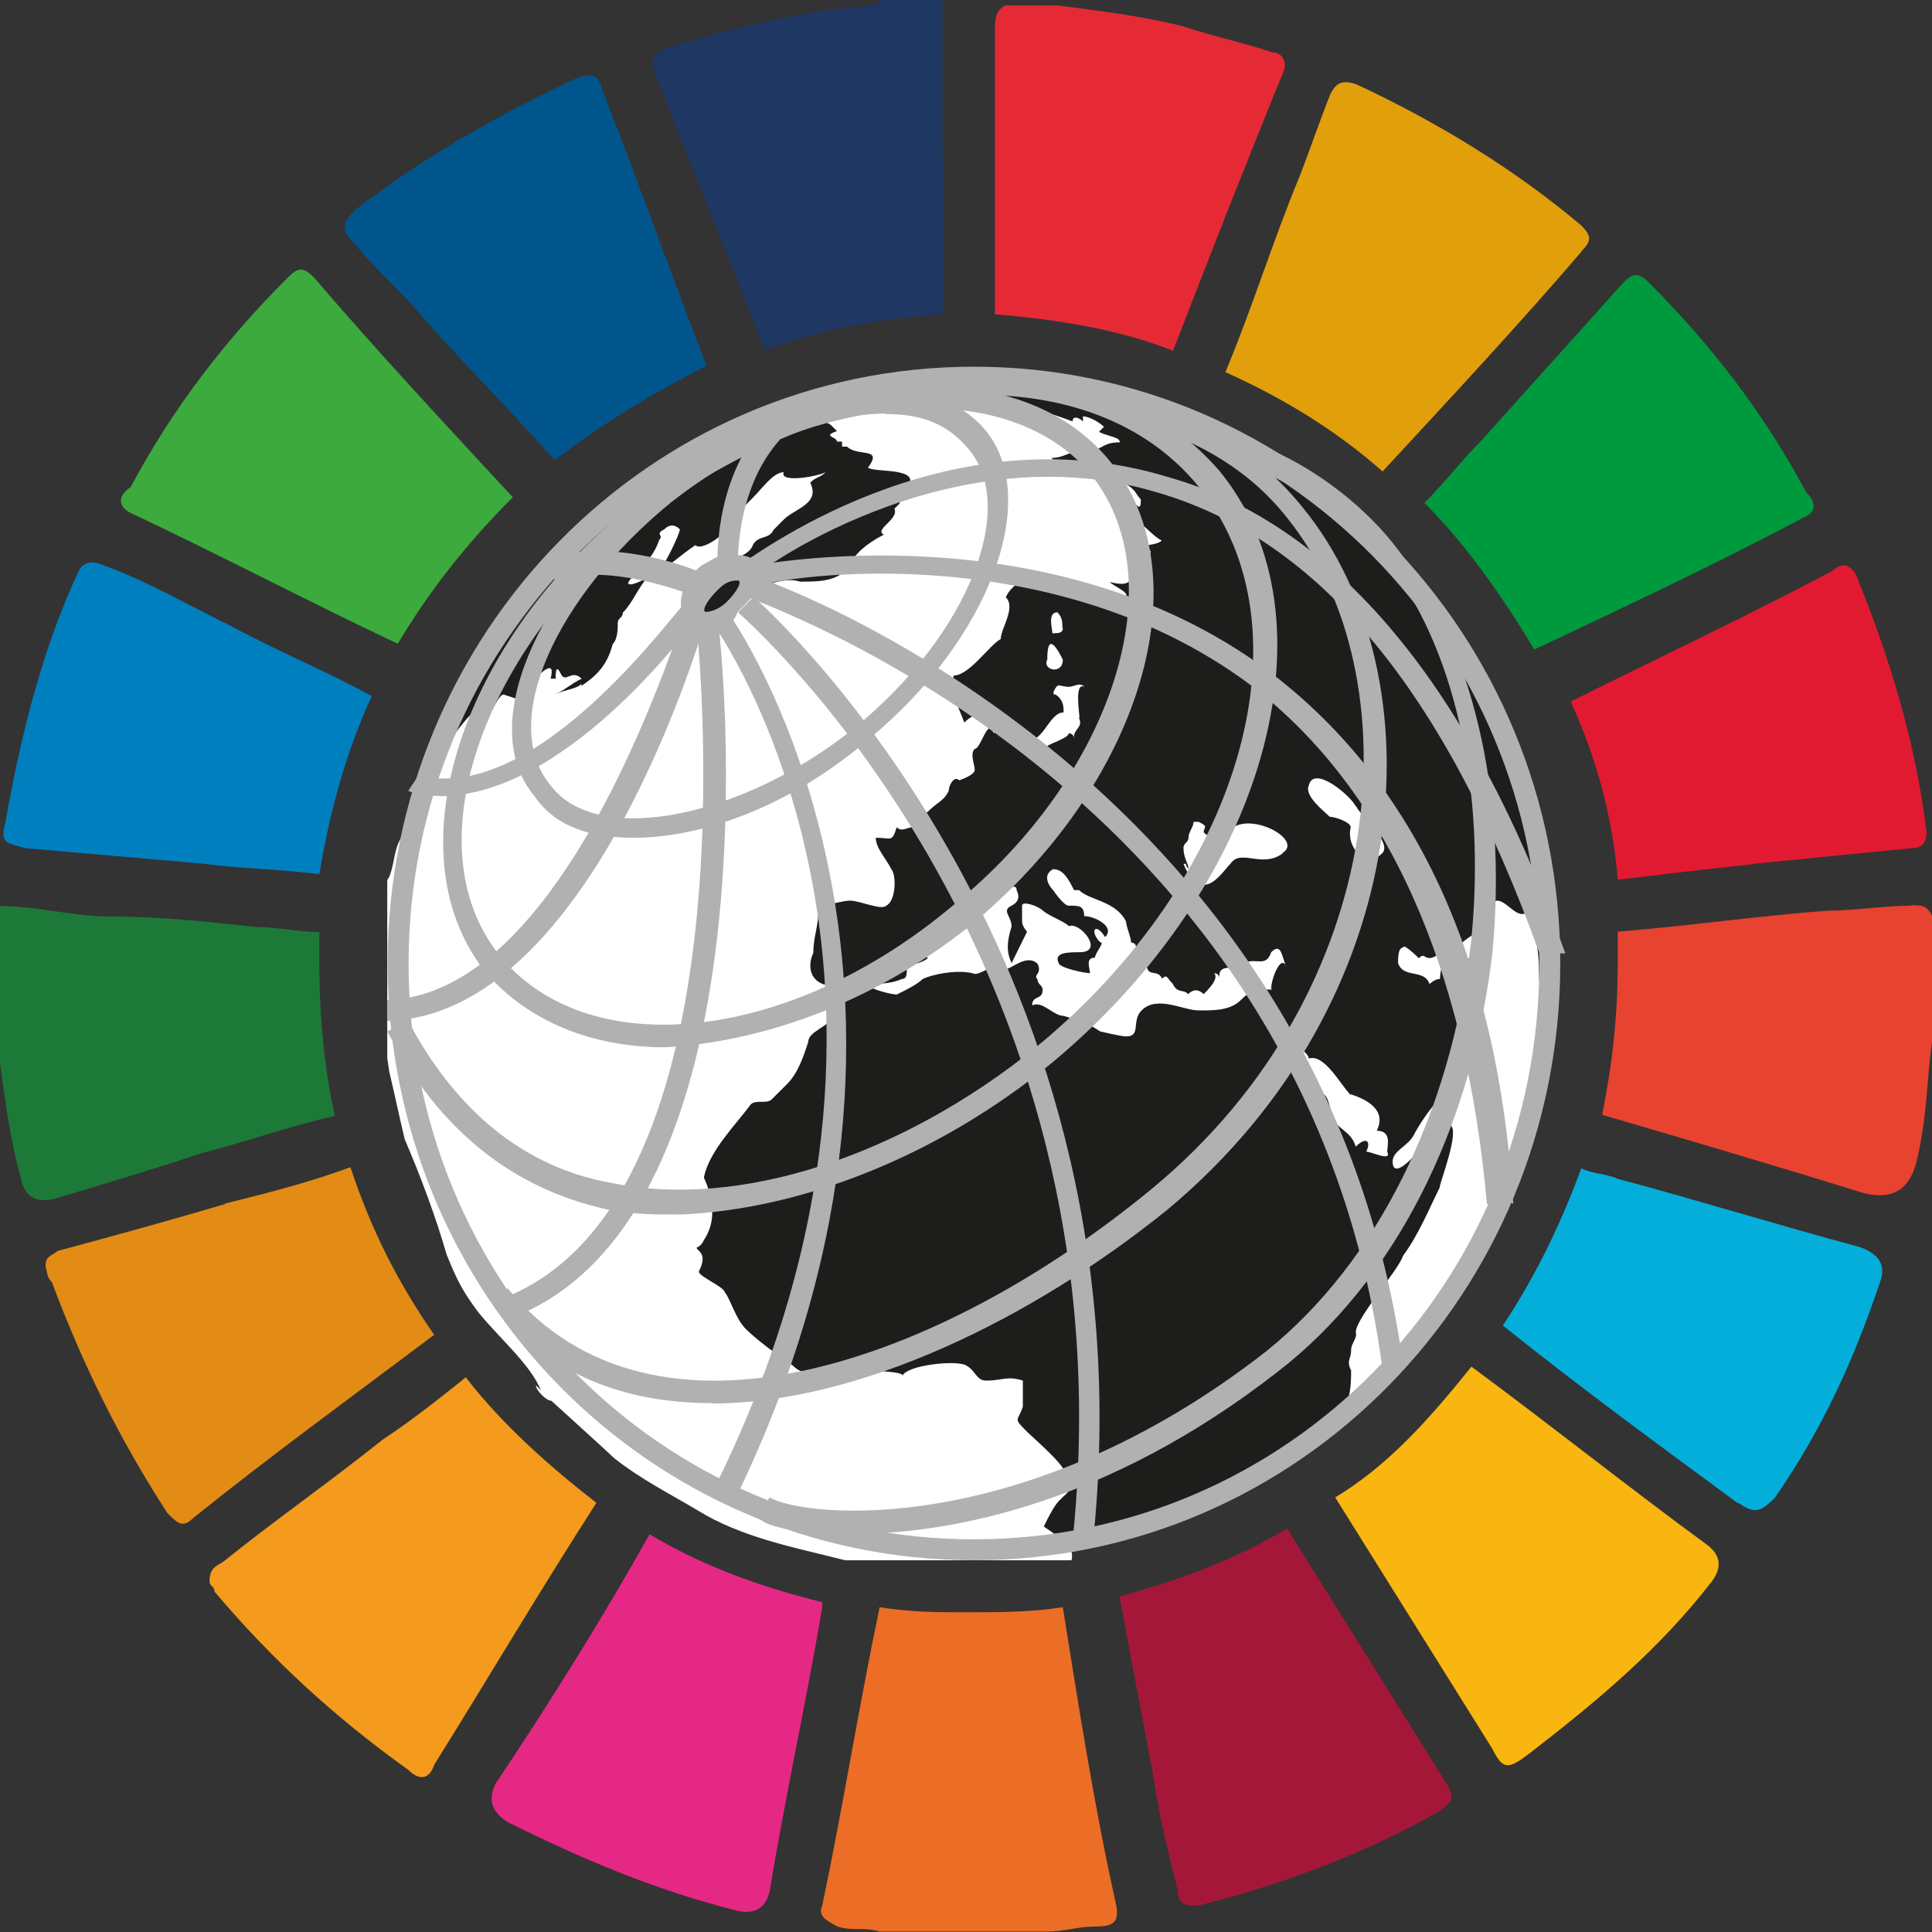 <?xml version="1.0" encoding="UTF-8"?><svg id="Livello_2" xmlns="http://www.w3.org/2000/svg" xmlns:xlink="http://www.w3.org/1999/xlink" viewBox="0 0 49.79 49.79"><rect x="0" y="0" width="49.79" height="49.79" fill="#333333" stroke="none"/><defs><style>.cls-1,.cls-2{fill:none;}.cls-3{fill:#f9b510;}.cls-4{fill:#00558d;}.cls-5{fill:#007fbf;}.cls-6{fill:#ec6d26;}.cls-7{fill:#e62885;}.cls-8{fill:#f49a1c;}.cls-9{fill:#fff;}.cls-10{fill:#e52a36;}.cls-11{fill:#e74330;}.cls-12{fill:#009a3e;}.cls-13{fill:#b1b1b1;}.cls-14{fill:#e11a31;}.cls-15{fill:#e19f0c;}.cls-16{fill:#e28c16;}.cls-17{fill:#1e3763;}.cls-18{fill:#1d7937;}.cls-19{fill:#04aeda;}.cls-20{fill:#1d1e1c;}.cls-21{fill:#3caa3c;}.cls-22{fill:#a51738;}.cls-2{clip-path:url(#clippath);}</style><clipPath id="clippath"><rect class="cls-1" x="9.98" y="9.45" width="33.46" height="30.76"/></clipPath></defs><g id="Livello_1-2"><path class="cls-3" d="m34.41,38.59l4.05,6.48c.27.54.4.54.94.13,1.75-1.35,3.37-2.7,4.72-4.45q.4-.54-.13-.94c-2.02-1.48-4.05-3.1-6.07-4.59-1.08,1.35-2.16,2.56-3.51,3.37h0Z"/><path class="cls-10" d="m33.06,1.89c.13-.27,0-.54-.27-.54-.81-.27-1.48-.4-2.29-.67-1.08-.27-2.16-.4-3.24-.54h-1.35c-.27.13-.27.4-.27.67v7.29c1.62.13,3.24.4,4.59.94.94-2.43,1.89-4.86,2.83-7.15h0Z"/><path class="cls-15" d="m40.75,6.48c.27-.27.27-.4,0-.67-1.75-1.48-3.78-2.7-5.8-3.64-.4-.13-.54,0-.67.27-.27.67-.54,1.48-.81,2.16-.67,1.62-1.21,3.37-1.89,4.99,1.48.67,2.83,1.48,4.05,2.56,1.75-1.89,3.51-3.78,5.13-5.67h0Z"/><path class="cls-12" d="m46.42,13.36c.4-.13.4-.4.13-.67-1.08-2.02-2.43-3.78-4.05-5.4-.27-.27-.4-.27-.67,0-1.21,1.35-2.43,2.7-3.64,4.05-.54.54-.94,1.08-1.48,1.62,1.08,1.08,2.02,2.43,2.83,3.78,2.29-1.08,4.59-2.16,6.88-3.37h0Z"/><path class="cls-14" d="m45.2,22.26c1.35-.13,2.7-.27,4.05-.4.27,0,.4-.13.4-.4-.27-2.29-.94-4.45-1.75-6.48-.13-.4-.4-.54-.67-.27-2.29,1.21-4.59,2.29-6.75,3.37.67,1.48,1.08,2.97,1.21,4.59,1.08-.13,2.29-.27,3.51-.4Z"/><path class="cls-11" d="m49.25,23.34c-.67,0-1.48.13-2.16.13-1.75.13-3.64.4-5.4.54v.81c0,1.35-.13,2.56-.4,3.91,2.29.67,4.59,1.35,6.75,2.02q1.08.27,1.35-.81c.27-1.08.27-2.16.4-3.1v-3.24c-.13-.27-.27-.27-.54-.27Z"/><path class="cls-19" d="m44.8,38.73c.4.27.54.27.94-.13,1.21-1.75,2.02-3.51,2.7-5.53q.27-.67-.54-.94c-2.02-.54-4.18-1.21-6.21-1.75-.27-.13-.67-.13-.94-.27-.54,1.48-1.21,2.83-2.02,4.05,2.02,1.62,4.05,3.1,6.07,4.59h0Z"/><path class="cls-22" d="m29.68,45.47c.13,1.08.4,2.16.67,3.24,0,.27.13.4.4.4h.13c2.16-.54,4.32-1.35,6.21-2.43.4-.27.4-.4.13-.81-1.35-2.16-2.7-4.32-4.05-6.48-1.35.81-2.83,1.35-4.32,1.75.27,1.48.54,2.83.81,4.32h0Z"/><path class="cls-6" d="m22.67,41.42c-.54,2.56-.94,5.13-1.48,7.69-.13.27.13.4.4.54.4.13.67,0,1.08.13h4.32c.4,0,.81-.13,1.21-.13.54,0,.67-.13.54-.67-.54-2.43-.94-4.99-1.35-7.56-.81.13-1.62.13-2.56.13-.67,0-1.35,0-2.16-.13h0Z"/><path class="cls-7" d="m12.82,45.88q-.4.67.27,1.08c1.89.94,3.78,1.75,5.94,2.29q.67.13.81-.54c.4-2.43.94-4.86,1.35-7.29v-.13c-1.62-.4-3.1-.94-4.45-1.75-1.21,2.16-2.56,4.32-3.91,6.34h0Z"/><path class="cls-18" d="m8.23,24.02c-.54,0-1.08-.13-1.62-.13-1.21-.13-2.43-.27-3.78-.27-.94,0-1.89-.27-2.83-.27v4.05c.13.94.27,2.02.54,2.97q.13.67.81.54c1.35-.4,2.7-.81,3.91-1.21,1.08-.27,2.16-.67,3.37-.94-.27-1.21-.4-2.56-.4-3.91v-.81h0Z"/><path class="cls-8" d="m12.01,35.49c-.67.54-1.35,1.08-2.16,1.62-1.35,1.08-2.7,2.02-4.05,3.1-.13.13-.4.13-.4.54,0,.13.13.13.13.27,1.48,1.75,3.1,3.24,4.99,4.59.27.27.54.27.67-.13,1.35-2.16,2.7-4.45,4.18-6.75-1.21-.94-2.43-2.02-3.37-3.24Z"/><path class="cls-16" d="m5.8,31.03c-1.35.4-2.83.81-4.32,1.21-.13.13-.4.13-.27.54,0,0,0,.13.13.27.81,2.16,1.75,4.05,2.97,5.94.27.27.4.4.67.13,2.02-1.62,4.05-3.1,6.21-4.72-.94-1.35-1.62-2.7-2.16-4.32-1.08.4-2.16.67-3.24.94h0Z"/><path class="cls-5" d="m5.8,16.06c-1.08-.54-2.02-1.08-3.1-1.48-.27-.13-.54-.13-.67.13-.94,2.02-1.48,4.18-1.89,6.48C0,21.72.13,21.72.67,21.86c1.48.13,3.1.27,4.59.4.94.13,1.89.13,2.97.27.27-1.62.67-3.1,1.35-4.59-1.21-.67-2.56-1.21-3.78-1.89h0Z"/><path class="cls-21" d="m13.22,12.82c-1.75-1.89-3.51-3.78-5.13-5.67-.27-.27-.4-.27-.67,0-1.62,1.62-2.97,3.37-4.05,5.4-.4.27-.27.54,0,.67,2.29,1.08,4.59,2.29,6.88,3.37.81-1.35,1.75-2.56,2.97-3.78Z"/><path class="cls-4" d="m15.52,2.29c-.13-.4-.27-.4-.67-.27-2.02.94-3.91,2.02-5.67,3.37-.4.4-.4.54,0,.94.54.67,1.21,1.21,1.75,1.89,1.08,1.21,2.29,2.43,3.37,3.64,1.21-.94,2.56-1.75,3.91-2.43-.94-2.43-1.75-4.72-2.7-7.15h0Z"/><path class="cls-17" d="m24.29,3.91V0h-1.48q-.13,0-.27.13c-1.75.13-3.51.54-5.26,1.08-.4.13-.54.27-.4.67.94,2.43,1.89,4.72,2.83,7.15,1.35-.54,2.97-.81,4.59-.94,0-1.35,0-2.7,0-4.18h0Z"/><g class="cls-2"><path class="cls-20" d="m39.8,24.96c0,8.23-6.61,14.84-14.71,14.84s-14.71-6.61-14.71-14.84,6.61-14.44,14.71-14.84c8.23-.27,14.71,6.75,14.71,14.84"/><path class="cls-9" d="m14.98,17.68c.4-.27.67-.54.81-1.08h0c.13-.13.13-.4.13-.54s.13-.13.13-.27c.27-.27.4-.67.67-.94-.13.13-.81.4-.4,0,.27-.27.54-.54.67-.94.13-.13-.13-.13.13-.27.13-.13.27-.13.4,0,0,.13-.4.94-.54,1.08.27-.13.54-.4.94-.67.13.13.54-.13.67-.27s.13-.13.13-.27c0,0,.13,0,.13-.13l.54-.54c.27-.27.54-.67.81-.67-.13.27.81.13,1.08,0-.13.13-.27.13-.4.27.27.54-.4.67-.67.94l-.27.27c-.13.27-.4.13-.54.4-.13.4-1.08.4-1.08.94,0,.4-.67.67-.4,1.21h-.13c.13.27,1.21-.67,1.35-.81.4-.27,1.08-.54,1.48-.4.54,0,1.08,0,1.35-.54.13-.27.54-.54.81-.67-.27-.13.4-.4.27-.67l.13-.13c0-.13.4-.27.54-.4,0-.13-.13-.13-.27-.13.13-.4-.94-.27-1.08-.4.4-.54-.27-.27-.54-.54h-.13v-.13h-.13c0-.13-.4-.13,0-.27l-.13-.13c-.13-.13-.27-.13-.54,0l.13-.13h-.13c.13-.27,1.08-.4,1.48-.4.67-.13,1.35-.13,1.89-.13,1.08-.13,2.29.13,3.37.54,0-.13.13-.13.27,0v-.13c.13,0,.4.13.54.27l-.13.13c.27.13.54.13.54.27-.4,0-.4.13-.81.27,0,0,0-.13-.13-.13s-.13,0-.27.13c-.13,0-.27.13-.54.13.13.4.94-.13,1.35.13.13.13.27.4.54.54s.27.27.4.4c0,.13,0,.27-.13.13v.13h-.27v.13c.4.13.67.54.94.67-.13.13-.54.13-.67.13.27.13.54,0,.27.4h-.13c-.27.54-.27.67-.81.54.13.13.54.27.4.4,0,.13-.27.27-.27.13-.27-.4-.81-.27-1.21-.4-.13,0-.27-.13-.4-.27h-.4c-.13,0,0-.13-.27,0-.13,0-.13.13-.13.13q-.27.13-.4.4c.27.27-.13.81-.13,1.08-.27.13-.81.94-1.21.94-.13.4.13.81.27,1.21.13-.13.54-.4.67-.27.27.27.13.27.13.54-.13,0,0-.13-.13-.13s-.27.54-.4.54c-.13.13,0,.4,0,.54s-.4.27-.4.27c-.13-.13-.27.13-.27.27-.13.27-.27.27-.54.54-.27.13-.13.27-.4.4-.13,0-.27.13-.4,0-.13.4-.13.27-.54.27,0,.27.27.54.4.81.13.13.13.81-.13.94-.13.13-.67-.13-.94-.13-.13,0-.81.13-.81.27,0,.4-.13.67-.13,1.08-.13.27-.13.67.27.81.4,0,.54.54.27.81-.13.27-.67.4-.67.67-.13.4-.27.81-.54,1.08-.13.13-.27.27-.4.4-.13.13-.4,0-.54.13-.4.54-1.08,1.21-1.21,1.89,0,0,.13.27.13.4.13.4.13.81-.13,1.21-.13.27-.27.13-.13.27.13.13.13.27,0,.54,0,.13.67.4.67.54h0c.13.13.27.67.54.94s.81.67,1.21.94c.4.4.94.13,1.48.13.27,0,1.35,0,1.35.13.13-.27,1.35-.4,1.62-.27.27.13.27.4.54.4.4,0,.54-.13.94,0v.67c-.13.4-.27.27.13.67.13.13,1.08.94.94,1.08.27.4.13.4-.13.67-.13.13-.27.4-.4.67,0,0,.4.27.54.4.13,0,.27.4.13.54-.54,0-.94.13-1.48.13-1.48.13-3.1.13-4.59-.27-1.08-.27-2.43-.54-3.51-1.21-.67-.4-1.48-.81-2.16-1.35-.13-.13-1.62-1.48-1.62-1.48h0c-.13,0-.4-.27-.4-.4-.27-.27.13.13.13.13-.27-.67-1.08-1.35-1.62-2.02-.4-.54-.54-.81-.81-1.48-.27-.94-.67-2.02-1.08-2.97-.13-.54-.27-1.21-.4-1.75-.13-.81-.13-1.62-.27-2.43,0-.27.13-.54.13-.81s-.13-.94,0-1.21c.13-.13,0-.4.13-.54.13-.27.13-.67.27-.94.27-.54.4-1.48.81-1.89.67-.94,1.08-1.62,1.48-1.62v.27c.13-.13.27-.54.4-.54l.4.13c0,.13-.13.27-.13.27.13-.27.4-.54.54-.81.13-.13.54-.54.4,0h.13c0-.13,0-.4.13-.13s.27-.13.54.13c-.27.13-.4.27-.67.4.27-.13.54-.13.67-.27"/><path class="cls-9" d="m32.79,25.5c-.4,0-.54,0-.81.27s-.67.27-1.08.27-1.08-.4-1.48,0c-.27.27,0,.67-.4.67-.13,0-.67-.13-.67-.13-.4-.27-.54-.27-.94-.4-.27,0-.54-.4-.81-.27,0-.27.27-.13.27-.4,0-.13-.13-.13-.13-.27-.13-.13.13-.13,0-.4-.27-.27-.67.13-.81.13h-.4c-.13,0-.27.13-.4.13-.4-.13-1.08,0-1.35.13-.13.13-.4.27-.67.4-.13,0-.67-.13-.81-.27.27,0,.67,0,.94-.13.13,0,.13-.13.13-.27.13-.13.4-.13.54-.27-.27-.27,0-.54.13-.81,0-.13.54-.27.81-.4v-.13c-.13,0-.13-.13-.13-.27h.27c.13,0,0,0,0,.13.13,0,.4.13.54,0s.67-.54.67-.27q.13.27-.13.4c-.27.13,0,.27,0,.54-.13.4-.13.67,0,.94.13-.27.27-.54.4-.81,0,0-.13-.13-.13-.27v-.4c0-.13.4,0,.54.13s.54.27.67.4c.27-.13.94.67.27.67-.27,0-.67,0-.54.27,0,.13.67.27.81.27,0-.13-.13-.4.13-.4,0-.13.27-.4.13-.4-.27-.27-.13-.54.13-.13.27-.27-.27-.54-.54-.54,0-.27-.13-.27-.4-.27-.13,0-.4-.4-.4-.4-.13-.13-.27-.4,0-.54.27,0,.4.27.54.54h.13c.27.27.94.27,1.21.81,0,.13.13.4.13.54,0,0,.13,0,.13.13s0,.54.27.4c0,.4.27.13.4.4.13-.13.13,0,.27.13.13.27.27.13.4.27.13-.13.27-.13.4,0,.13-.13.4-.4.27-.54,0,0,.13,0,.13.13,0-.13,0-.27.27-.27h.27l.13-.13c.27-.13.54.13.67-.27.27-.27.27.13.4.4-.13-.4-.4.27-.4.54"/><path class="cls-9" d="m33.06,21.99c-.54.4-1.08-.13-1.35.27-.13.13-.4.54-.67.54q-.4-.13-.54-.54c.13,0,0,0,.13.13,0-.13-.13-.27-.13-.54,0-.13.13-.13.13-.27s.13-.27.13-.4h.13c.27.13.13.13.13.27.13.13.4.27.54.27.13-1.08,2.16-.13,1.48.27"/><path class="cls-9" d="m34.95,20.78c.13.27.94.94.67,1.21-.4.4-.94-.13-.81-.67,0-.13-.4-.27-.54-.27-.13-.13-.67-.54-.54-.81.13-.54,1.08.27,1.21.54"/><path class="cls-9" d="m39.67,26.31c-.13,1.08-.27,2.29-.67,3.37-.4,1.21-1.08,2.29-1.62,3.37-.27.4-.54.81-.81,1.21,0,0,0,.13-.13.13s-.13.13-.27.27c-.13.27-.4.4-.54.67l-1.21,1.21c-.27.27-.81.94-1.35.94.54-.54,1.08-.94,1.62-1.35.13-.13.13-.67.13-.81-.13-.27,0-.27,0-.54,0-.13.13-.27.13-.4-.13-.27,1.08-1.62,1.21-2.02.4-.54.67-1.21.94-1.75,0-.13.54-1.48.27-1.62-.13-.13-.67.54-.81.67,0,0-.67.81-.67.27,0-.27.4-.4.54-.67s.4-.67.67-.94.81-1.75,1.08-1.75c-.13,0-.13-.27,0-.4h0v-.54c.13-.27.13-.67,0-.94-.13,0-.4.13-.54-.13s.27-.4.4-.54v.13c0-.13.4-.94.54-.94.27,0,.54.54.81.27.13.4.27.94.27,1.48,0,.67.13.94,0,1.35"/><path class="cls-9" d="m34.81,28.2c.4.13.94.4.67.94.4,0,.27.4.27.54.13.27-.4,0-.54,0,.13-.27,0-.4-.27-.13-.13-.4-.4-.4-.54-.67s-.13-.54-.27-.67c0,0-.13-.13-.27-.13s0-.27-.13-.4c-.13-.13-.67-.81-.54-.94.13.13.54.4.54.54.4-.13.81.67,1.08.94"/><path class="cls-9" d="m36.57,24.69c.13-.13.13,0,.27,0s.27-.13.4-.27c0,.27-.13.54-.13.81q-.13,0-.27.13c-.13-.4-.67-.13-.81-.54,0-.13,0-.4.13-.4,0-.13.4.27.4.27"/><path class="cls-9" d="m27.8,18.49c.13.27-.13.27-.13.54q0-.13-.13-.13c0,.13-.54.27-.67.4-.27.13-.27-.27-.54,0v-.27c.54.27.67-.67,1.08-.67,0-.13,0-.27-.13-.4s-.13,0-.13-.13c.13-.27.13-.13.4-.13.13,0,.27-.13.4,0-.27-.13-.13.67-.13.81"/><path class="cls-9" d="m27.39,17c0,.4-.54.27-.4,0,0-.54.13-.54.4,0"/><path class="cls-9" d="m27.39,16.19c0,.13-.13.13-.27.13,0-.13-.13-.54.13-.54.13.13.13.27.13.4"/><path class="cls-13" d="m25.1,40.21c-8.37,0-15.11-6.88-15.11-15.38s6.75-15.38,15.11-15.38,15.11,6.88,15.11,15.38-6.75,15.38-15.11,15.38m0-30.22c-7.96,0-14.57,6.61-14.57,14.84s6.48,14.84,14.57,14.84,14.57-6.61,14.57-14.84-6.61-14.84-14.57-14.84"/><path class="cls-13" d="m18.22,16.19c-.13,0-.4-.13-.54-.27-.27-.27-.13-.94.4-1.35.27-.13.4-.27.67-.27s.54,0,.67.13.13.4.13.67c-.13.27-.27.4-.54.67-.13.4-.54.54-.81.4m.81-1.21h0c-.27,0-.4.13-.54.27-.27.27-.4.54-.27.54,0,0,.27,0,.54-.27s.4-.54.27-.54l.27-.13-.27.13h0"/><path class="cls-13" d="m16.33,21.59c-1.08,0-2.02-.27-2.56-1.08-1.48-1.75,0-5.26,3.24-7.96s6.88-3.24,8.37-1.48h0c1.48,1.75.13,5.4-2.97,7.96-2.02,1.75-4.32,2.56-6.07,2.56m6.48-10.93c-1.62,0-3.64.81-5.53,2.29-2.97,2.43-4.45,5.67-3.1,7.29,1.21,1.62,4.99.81,7.83-1.48,2.97-2.43,4.18-5.67,2.97-7.15-.54-.67-1.21-.94-2.16-.94"/><path class="cls-13" d="m17.14,26.99c-1.89,0-3.51-.67-4.59-1.89-2.43-2.97-.81-8.37,3.64-12.01s9.98-4.18,12.41-1.21h0c2.43,2.97.81,8.37-3.64,12.01-2.56,2.02-5.4,2.97-7.83,3.1m6.88-16.46c-2.43,0-5.13.94-7.56,2.97-4.18,3.51-5.8,8.5-3.51,11.2s7.42,2.16,11.6-1.35c4.18-3.37,5.8-8.5,3.51-11.2-.94-1.08-2.43-1.62-4.05-1.62"/><path class="cls-13" d="m17.54,31.3c-.67,0-1.21,0-1.89-.13-2.43-.54-4.32-2.02-5.67-4.59l.54-.27c1.21,2.29,2.97,3.78,5.26,4.18,3.24.67,7.42-.67,10.93-3.51,5.26-4.32,7.15-10.79,4.18-14.44s-9.72-2.97-14.98,1.35l-.27-.4c5.53-4.59,12.55-5.13,15.79-1.35,3.1,3.78,1.21,10.66-4.32,15.25-2.97,2.43-6.48,3.78-9.58,3.91"/><path class="cls-13" d="m21.99,39.53c-1.21,0-2.16-.13-2.43-.4l.27-.54c.94.54,6.61,1.08,12.82-3.78,2.83-2.29,4.72-6.07,5.26-10.52.4-3.91-.4-7.69-2.29-9.98-.81-.81-1.89-1.62-3.1-2.16l.27-.54c1.21.54,2.43,1.48,3.24,2.56,1.89,2.43,2.83,6.21,2.43,10.39-.54,4.59-2.56,8.5-5.53,10.79-4.32,3.37-8.37,4.18-10.93,4.18"/><path class="cls-13" d="m18.35,36.16c-2.16,0-4.18-.67-5.67-2.56l.4-.4c3.78,4.59,11.2,1.89,16.6-2.56,6.21-5.13,6.75-13.22,3.51-17.27-.94-1.21-2.29-2.02-3.78-2.43l.13-.54c1.62.54,2.97,1.35,4.05,2.7,3.51,4.32,2.97,12.68-3.51,18.08-3.51,2.83-7.96,4.99-11.74,4.99"/><path class="cls-13" d="m18.49,14.71c0-.13-.13-2.29,1.21-3.78l.4.4c-1.21,1.35-1.08,3.37-1.08,3.37h-.54Z"/><path class="cls-13" d="m17.95,15.38s-2.29-.94-3.64-.4l-.27-.54c1.62-.67,4.05.27,4.18.4l-.27.54Z"/><path class="cls-13" d="m35.62,35.22c-2.02-14.98-16.19-19.7-16.33-19.83l.13-.54c.13,0,14.57,4.99,16.73,20.24l-.54.13Z"/><path class="cls-13" d="m28.2,39.53h-.54c1.48-14.98-8.5-23.61-8.64-23.75l.4-.4s10.25,8.91,8.77,24.15"/><path class="cls-13" d="m19.03,38.46l-.54-.27c6.34-12.95,0-21.99-.13-22.13l.4-.27c.13.13,6.61,9.45.27,22.67"/><path class="cls-13" d="m13.09,34l-.13-.54c6.61-2.56,4.99-17.27,4.99-17.41l.54-.13c.13.67,1.62,15.52-5.4,18.08"/><path class="cls-13" d="m9.98,26.31v-.54c4.72-.13,7.56-9.85,7.69-9.98l.54.13c-.13.4-2.97,10.25-8.23,10.39"/><path class="cls-13" d="m11.33,20.51c-.27,0-.54,0-.81-.13l.27-.4c3.1.81,6.75-4.45,6.88-4.45l.4.27c-.13.13-3.37,4.72-6.75,4.72"/><path class="cls-13" d="m38.32,31.03c-.54-6.07-2.56-10.66-6.07-13.36-5.4-4.05-12.68-2.7-12.68-2.56l-.13-.54c.13,0,7.56-1.48,13.22,2.7,3.78,2.83,5.94,7.42,6.34,13.76-.13-.13-.67,0-.67,0Z"/><path class="cls-13" d="m39.67,24.56c-2.43-6.75-5.67-10.66-9.85-11.87-5.4-1.62-10.52,2.16-10.52,2.29l-.27-.4c.27-.13,5.26-4.05,11.06-2.29,4.32,1.21,7.83,5.4,10.25,12.28h-.67Z"/></g></g></svg>